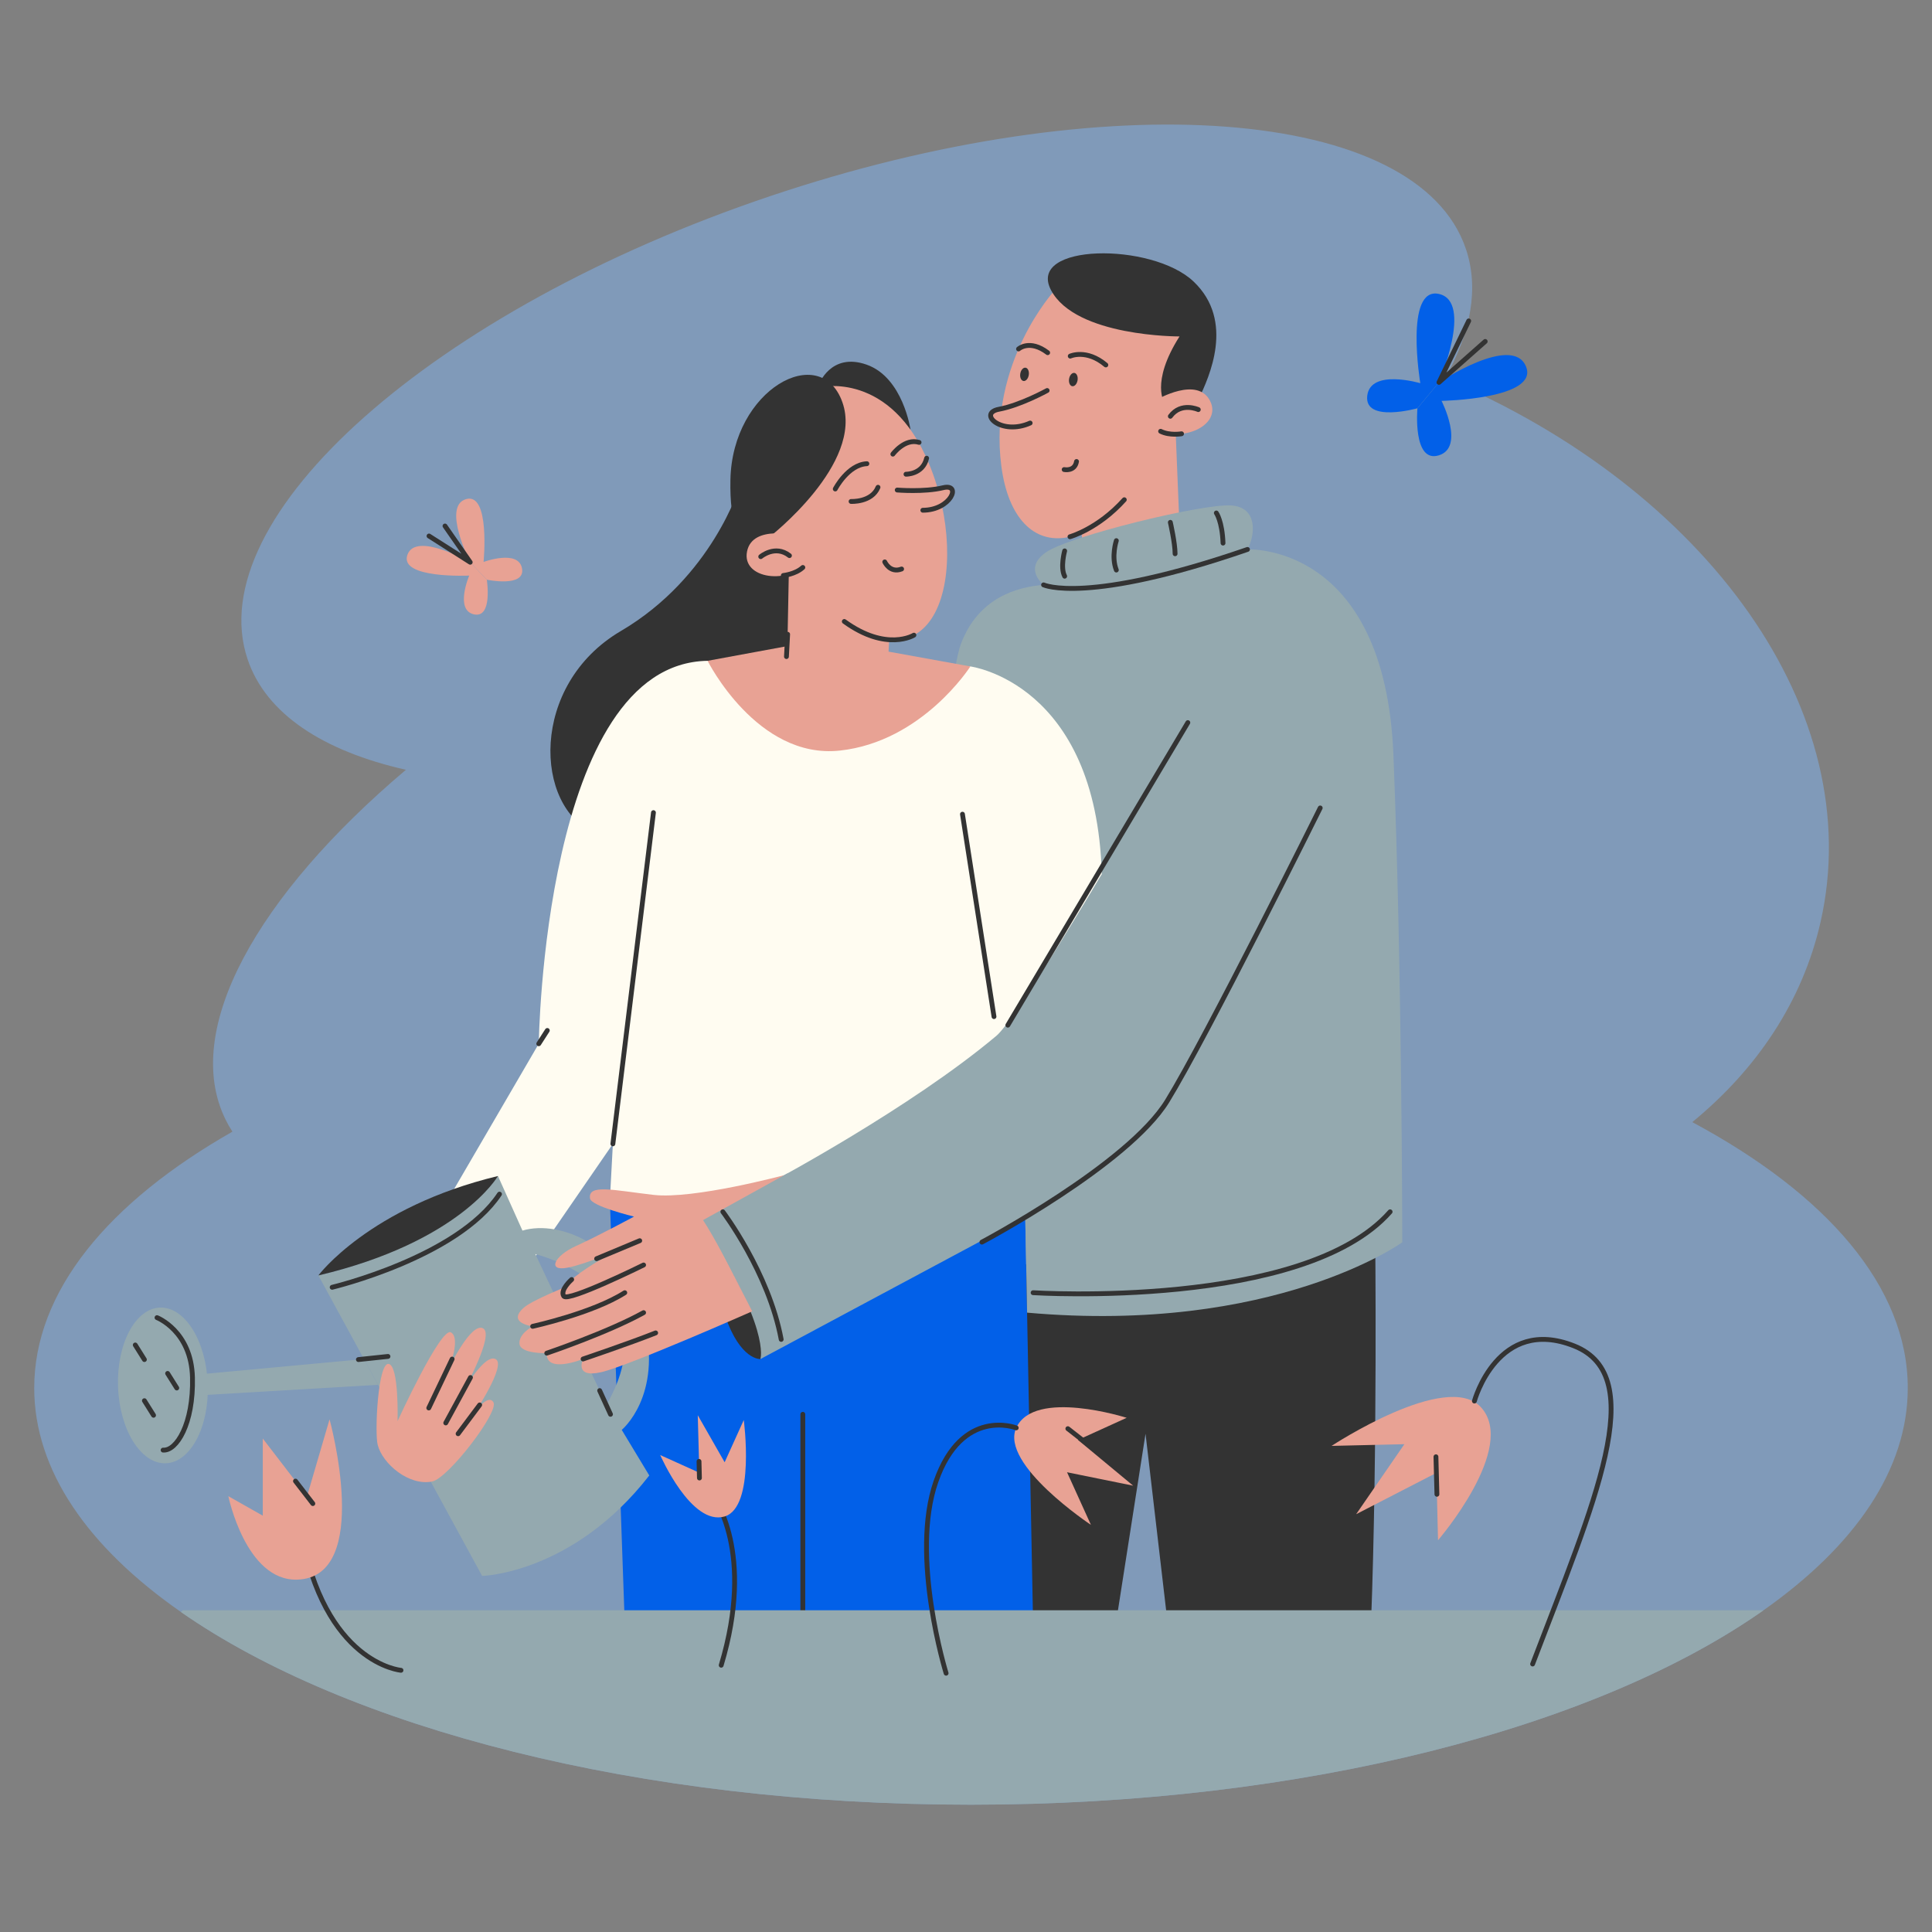 <?xml version="1.0" encoding="UTF-8"?> <!-- Generator: Adobe Illustrator 25.2.3, SVG Export Plug-In . SVG Version: 6.00 Build 0) --> <svg xmlns="http://www.w3.org/2000/svg" xmlns:xlink="http://www.w3.org/1999/xlink" id="Слой_2" x="0px" y="0px" viewBox="0 0 2000 2000" style="enable-background:new 0 0 2000 2000;" xml:space="preserve"><rect x="0" y="0" width="2000" height="2000" fill="#808080" stroke="none"/> <style type="text/css"> .st0{opacity:0.47;fill:#80B7F9;} .st1{fill:#333333;} .st2{fill:#0260E8;} .st3{fill:#E8A294;} .st4{fill:#E8A294;stroke:#333333;stroke-width:5;stroke-linecap:round;stroke-linejoin:round;stroke-miterlimit:10;} .st5{fill:none;stroke:#333333;stroke-width:5;stroke-linecap:round;stroke-linejoin:round;stroke-miterlimit:10;} .st6{fill:#94A9AF;} .st7{fill:#FFFCF1;} </style> <g> <path class="st0" d="M1751.85,1161.62c67.02-54.94,114.06-125.05,132.72-206.84c49.71-217.82-117.8-448.37-388.65-563.13 c26.8-47.44,35.3-93.22,21.6-133.89C1467.87,110.3,1145.28,85.83,797,203.12S206.65,535.02,256.31,682.49 c19.07,56.61,78.36,95.1,163.9,114.39c-154.19,130.28-232.3,269.22-186.79,361.96c2.15,4.37,4.54,8.59,7.18,12.65 c-128.56,73.18-205.18,165.29-205.18,265.37c0,85.36,55.74,164.93,151.91,231.89c172.23,119.94,474.17,199.46,817.84,199.46 c345.45,0,648.71-80.34,820.49-201.31c94.55-66.58,149.26-145.47,149.26-230.04C1974.91,1332.24,1891.16,1236.31,1751.85,1161.62z"></path> <path class="st1" d="M1423.56,1275.89c0,0,2.58,224.67-4.3,405.39h-210.41l-23-197.07l-30.78,197.07h-130.82l30.15-371.77 L1423.56,1275.89z"></path> <polygon class="st2" points="1060.83,1234.64 1069.47,1681.28 646.77,1681.28 631.33,1242.27 "></polygon> <path class="st1" d="M787.18,1406.89c0,0-20.67,1.58-36.59-44.89C734.67,1315.53,807.43,1348.94,787.18,1406.89z"></path> <path class="st1" d="M765.76,503.13c0,0-28.33,94.45-123.09,150.13s-89.93,182.63-26.72,209.28S1006.06,747.08,765.76,503.13z"></path> <polygon class="st3" points="1216.79,440.98 1220.44,531.14 1120.1,556.89 1117.8,532.63 "></polygon> <path class="st1" d="M847.39,398.67c0,0,12.23-34.48,49.86-21.14c37.63,13.34,45.31,67.3,45.31,67.3L847.39,398.67z"></path> <path class="st3" d="M848.89,400.82c0,0,72.9-17.5,113,79.65c44.39,107.52,10.92,255.35-116.69,140.14 C713.67,501.85,830.47,397.41,848.89,400.82z"></path> <path class="st4" d="M928.8,507.28c0,0,27.93,2.33,47.5-2.4c19.64-4.73,8.11,23.28-20.99,23.32"></path> <path class="st5" d="M881.03,519.1c0,0,21.37,1.14,27.88-14.68"></path> <path class="st5" d="M937.88,490.91c0,0,17.48,0.26,21.36-16.58"></path> <path class="st5" d="M864.66,506.19c0,0,13.08-25.21,32.74-26.17"></path> <path class="st5" d="M924.28,470.12c0,0,12.39-16.81,27.14-12.16"></path> <path class="st5" d="M915.9,581.68c0,0,5.36,12.01,17.44,7.34"></path> <path class="st1" d="M796.36,556.04c0,0,98.17-76.16,75.68-139.64s-114.13-13.39-115.91,80.33 C754.35,590.46,796.36,556.04,796.36,556.04z"></path> <path class="st3" d="M1092.04,300.29c0,0-69.5,74.7-55.44,182.32c14.06,107.62,107.28,104.85,180.11-48.09 C1289.53,281.57,1131.6,269.66,1092.04,300.29z"></path> <path class="st4" d="M1066.41,437.93c-29.9,13.36-54.63-10.1-32.29-14.28c22.27-4.15,49.88-19.4,49.88-19.4"></path> <ellipse transform="matrix(0.157 -0.988 0.988 0.157 547.77 1429.119)" class="st1" cx="1111.32" cy="393.58" rx="6.97" ry="4.45"></ellipse> <ellipse transform="matrix(0.157 -0.988 0.988 0.157 510.562 1374.641)" class="st1" cx="1060.79" cy="388.14" rx="6.97" ry="4.45"></ellipse> <path class="st5" d="M1054.39,361.25c0,0,11.39-10.37,30.16,3.85"></path> <path class="st5" d="M1107.91,368.65c0,0,16.79-7.72,36.85,9.16"></path> <path class="st5" d="M1101.62,486.09c0,0,10.94,2.31,12.8-8.36"></path> <path class="st1" d="M1205.82,417.87c0,0-15.52-21.26,15.22-69.59c0,0-107.47,0.56-133.02-47.92 c-25.56-48.48,104.37-49.89,147.56-8.92s15.78,99.47,5.5,121.22L1205.82,417.87z"></path> <g> <path class="st3" d="M1192.1,441.72c28.27,19.04,73.71-0.69,60.58-26.67c-13.12-25.97-55.09-1.38-55.09-1.38L1192.1,441.72z"></path> <path class="st5" d="M1211.53,430.94c11.14-15.13,28.94-6.93,28.94-6.93"></path> <path class="st5" d="M1201.47,446.46c9.39,4.75,21.67,2.58,21.67,2.58"></path> </g> <path class="st5" d="M1107.62,555.63c0,0,29.06-8,56.25-38.31"></path> <path class="st6" d="M1080.29,605.46c0,0-21.5-16.87,2.38-33.63c23.88-16.76,161.27-50.42,191.63-48.6 c27.7,1.66,25.39,30.03,17.1,45.54c0,0,142.17-7.6,151.06,212.64c8.89,220.24,9.17,504.65,9.17,504.65s-132.8,95.53-388.39,72.79 l-1.91-98.71l-274.14,146.75c0,0,11.21-32.79-62.18-142.94c0,0,149.73-126.8,226.41-202.84c0,0,25.4-347.46,43.46-394.89 C1012.93,618.8,1052.45,607.71,1080.29,605.46z"></path> <path class="st7" d="M1004.53,689.89c0,0,130.55,16.89,136.02,214.97c0,0-89.01,150.52-109,167.33 c-88.84,74.72-230.95,150.44-230.95,150.44s-86.84,41.01-169.26,19.64l3.11-58.15l-98.39,142.82l-92.19-51.05l113.87-195.42 c0,0,5-393.72,174.78-396.41L1004.53,689.89z"></path> <path class="st6" d="M643.62,1480.21c0,0,42.38-34.79,23.27-112.51c-19.11-77.73-86.7-105.48-126.04-93.8l-25.35-56.51 c0,0-55.05,73.17-185.91,102.93l169.5,311.08c0,0,93.91-2.24,173.04-104L643.62,1480.21z M627.77,1454.38l-73.6-156.17 C554.17,1298.2,697.17,1333.13,627.77,1454.38z"></path> <path class="st3" d="M447.32,1533.67c16.71-3.29,69.45-72.22,63.48-82.02s-20.21,12.03-20.21,12.03s33.77-50.17,22.65-56.63 c-11.12-6.46-32.89,31.72-32.89,31.72s31.99-57.47,19.63-63.73c-12.36-6.26-34.71,40.21-34.71,40.21s11.93-30.5,1.43-36.01 s-55.14,91.85-55.14,91.85s1.63-57.73-9.33-59.16c-10.96-1.43-14.52,70.93-11.26,83.73 C395.94,1515.24,423.13,1538.43,447.32,1533.67z"></path> <path class="st3" d="M778.67,1357.48c0,0-127.77,56.47-156.27,62.99c-28.5,6.52-18.8-13.65-18.8-13.65s-38.76,15.73-37.6-6.04 c0,0-27.05,0.85-28.22-9.55c-1.17-10.4,13.62-18.23,13.62-18.23s-27.21-3.28-9.16-19.31c20.13-17.88,194.79-77.81,194.79-77.81 L778.67,1357.48z"></path> <path class="st3" d="M811.84,1216.51c0,0-93.83,25.24-135.37,20.43s-67.9-11.54-65.69,3.66c1.17,8.1,45.53,18.81,45.53,18.81 s-36.98,20-59.94,30.4c-22.96,10.4-30.13,26.58-8.96,22.5c20.42-3.93,53.29-18.83,53.29-18.83s-70.45,35.73-59.19,51.12 c5.62,7.68,56.22-19.83,56.22-19.83s-29.32,20.61-22.62,28.09C634.45,1374.46,811.84,1216.51,811.84,1216.51z"></path> <g> <path class="st3" d="M816.75,584.16l-1.63,84.68l-82.62,15.23c0,0,51.14,102.13,136.8,92.93c85.66-9.2,135.22-87.12,135.22-87.12 l-84.69-15.32l1.56-29.22L816.75,584.16z"></path> <line class="st5" x1="815.36" y1="656.61" x2="814.13" y2="679.69"></line> </g> <path class="st5" d="M946.09,657.5c0,0-28.23,17.6-72.07-14.15"></path> <path class="st5" d="M1080.29,605.46c0,0,44.27,20.87,211.1-36.69"></path> <path class="st5" d="M1016.48,1285.83c0,0,151.17-80.05,191.75-145.96c40.59-65.91,158.45-303.49,158.45-303.49"></path> <line class="st5" x1="1229.65" y1="748.04" x2="1043.31" y2="1061.24"></line> <path class="st1" d="M329.58,1320.33c0,0,52.61-70.71,185.91-102.93C515.49,1217.4,476.22,1285.67,329.58,1320.33z"></path> <line class="st5" x1="620.77" y1="1439.53" x2="631.99" y2="1464.08"></line> <path class="st5" d="M343.86,1332.59c0,0,129.78-30.97,173.22-96.44"></path> <path class="st5" d="M634.45,1184.12c0,0,28-228.6,41.99-342.9"></path> <line class="st5" x1="557.73" y1="1080.48" x2="566.57" y2="1066.73"></line> <g> <path class="st3" d="M826.04,554.8c0,0-47.01-12.46-52.71,16.08s43.36,35.39,65.51,9.48L826.04,554.8z"></path> <path class="st5" d="M787.5,576.24c0,0,14.95-12.67,29.74-1.07"></path> <path class="st5" d="M810.89,595.72c0,0,12.41-1.19,20.19-8.28"></path> </g> <line class="st5" x1="996.34" y1="842.84" x2="1028.98" y2="1052.4"></line> <polygon class="st6" points="376.74,1406.89 188.21,1424.41 195.27,1445.09 391.28,1433.56 "></polygon> <ellipse transform="matrix(0.999 -0.038 0.038 0.999 -54.547 7.477)" class="st6" cx="168.84" cy="1434.57" rx="46.47" ry="80.66"></ellipse> <line class="st5" x1="468.05" y1="1406.89" x2="443.87" y2="1457.53"></line> <line class="st5" x1="487.02" y1="1425.99" x2="461.44" y2="1473.02"></line> <line class="st5" x1="496.55" y1="1454.38" x2="474.23" y2="1484.21"></line> <line class="st5" x1="617.63" y1="1302.99" x2="662.24" y2="1284.37"></line> <path class="st5" d="M551.4,1373.01c0,0,62.12-13.58,95.37-34.81"></path> <path class="st5" d="M566,1400.79c0,0,62.96-21.29,100.25-41.94"></path> <path class="st5" d="M603.6,1406.83c0,0,47.6-16.08,75.13-27.01"></path> <path class="st5" d="M591.8,1324.55c0,0-12.46,10.78-8.16,17.23c4.3,6.45,82.61-32.27,82.61-32.27"></path> <path class="st6" d="M760.16,1320.95c0,0-21.64-42.01-32.38-57.91l87.79-48.6L760.16,1320.95z"></path> <line class="st5" x1="831.07" y1="1681.28" x2="831.07" y2="1464.08"></line> <path class="st5" d="M162.53,1364.01c0,0,35.57,13.8,36.72,61.98c1.15,48.17-16.64,76.29-30.41,75.14"></path> <line class="st5" x1="371.02" y1="1407.42" x2="401.63" y2="1404.17"></line> <path class="st5" d="M1259.14,531.03c0,0,6.07,8.49,6.93,31.18"></path> <path class="st5" d="M1102.13,570.28c0,0-4.73,17.14,0,26.21"></path> <path class="st5" d="M1211.53,540.73c0,0,4.92,21.46,4.92,32.53"></path> <path class="st5" d="M1155.63,559.67c0,0-5.5,16.42,0,30.43"></path> <path class="st5" d="M1069.47,1338.2c0,0,280.08,17.79,369.58-83.76"></path> <g> <g> <g> <path class="st2" d="M1489.61,395.83c0,0,35.78-83.74-0.08-91.55c-35.86-7.81-19.26,92.4-19.26,92.4s-51.66-15.29-54.91,13.06 c-3.25,28.35,51.94,12.91,51.94,12.91L1489.61,395.83z"></path> <path class="st2" d="M1489.61,395.83c0,0,75.83-50.43,90.03-16.59S1492.3,415,1492.3,415s24.44,48.01-2.84,56.37 s-22.15-48.72-22.15-48.72L1489.61,395.83z"></path> </g> </g> <polyline class="st5" points="1520.4,332.22 1489.61,395.83 1537.48,353.48 "></polyline> </g> <g> <g> <path class="st3" d="M486.75,582.03c0,0-56.51-32.38-65.04-7.55s64.03,21.36,64.03,21.36s-15.16,35.42,4.71,40.09 c19.87,4.67,13.49-35.82,13.49-35.82L486.75,582.03z"></path> <path class="st3" d="M486.75,582.03c0,0-29.52-58.06-4.3-65.33c25.22-7.28,18.14,65.02,18.14,65.02s36.14-13.37,39.8,6.71 c3.67,20.07-36.45,11.69-36.45,11.69L486.75,582.03z"></path> </g> <polyline class="st5" points="444.12,554.87 486.75,582.03 460.65,544.51 "></polyline> </g> <path class="st3" d="M1051.99,1478.14c18.54-41.02,114.34-10.43,114.34-10.43l-50.38,22.92l57.09,47.34l-68.44-13.9l24.72,54.46 C1129.33,1578.52,1034.91,1515.92,1051.99,1478.14z"></path> <path class="st3" d="M1533.03,1456.73c38.39,41.76-44.39,137.71-44.39,137.71l-1.68-69.73l-83.09,42.8l49.93-72.48l-75.35,1.76 C1378.45,1496.78,1497.67,1418.26,1533.03,1456.73z"></path> <path class="st6" d="M1825.65,1666.91c-171.78,120.97-475.05,201.31-820.49,201.31c-343.67,0-645.61-79.52-817.84-199.46l1.86-1.85 H1825.65z"></path> <path class="st5" d="M415.11,1729.08c0,0-79.82-6.63-103.91-146.04"></path> <path class="st5" d="M1526.29,1450.36c0,0,24.12-88.54,103.29-57.04c79.17,31.5,20.65,162.31-43.03,329.26"></path> <path class="st3" d="M307.68,1635.23c-53.2,1.6-71.3-86.39-71.3-86.39l35.65,20.18v-79.84l45.84,59.66l23.28-79.55 C341.15,1469.29,386.25,1632.86,307.68,1635.23z"></path> <path class="st5" d="M738.73,1549.91c0,0,43.17,56.47,7.85,173.93"></path> <path class="st3" d="M750.24,1569.8c-34.59,10.5-66.8-63.54-66.8-63.54l40.5,18.3l-1.61-59.54l27.82,48.7l19.81-43.75 C769.95,1469.97,782.1,1560.12,750.24,1569.8z"></path> <path class="st5" d="M1051.99,1478.14c0,0-55.94-21.9-83.05,55.37s10.47,198.61,10.47,198.61"></path> <line class="st5" x1="305.88" y1="1533.24" x2="323.84" y2="1556.5"></line> <line class="st5" x1="723.62" y1="1512.82" x2="724.05" y2="1530.02"></line> <line class="st5" x1="1129.09" y1="1497.43" x2="1105.43" y2="1478.95"></line> <line class="st5" x1="1487.5" y1="1546.88" x2="1486.49" y2="1508.04"></line> <path class="st5" d="M748.29,1254.43c0,0,47.48,62.65,60.39,132.11"></path> <line class="st5" x1="140.02" y1="1392.32" x2="149.48" y2="1407.42"></line> <line class="st5" x1="173.52" y1="1421.76" x2="182.99" y2="1436.86"></line> <line class="st5" x1="149.48" y1="1449.98" x2="158.95" y2="1465.08"></line> </g> </svg> 